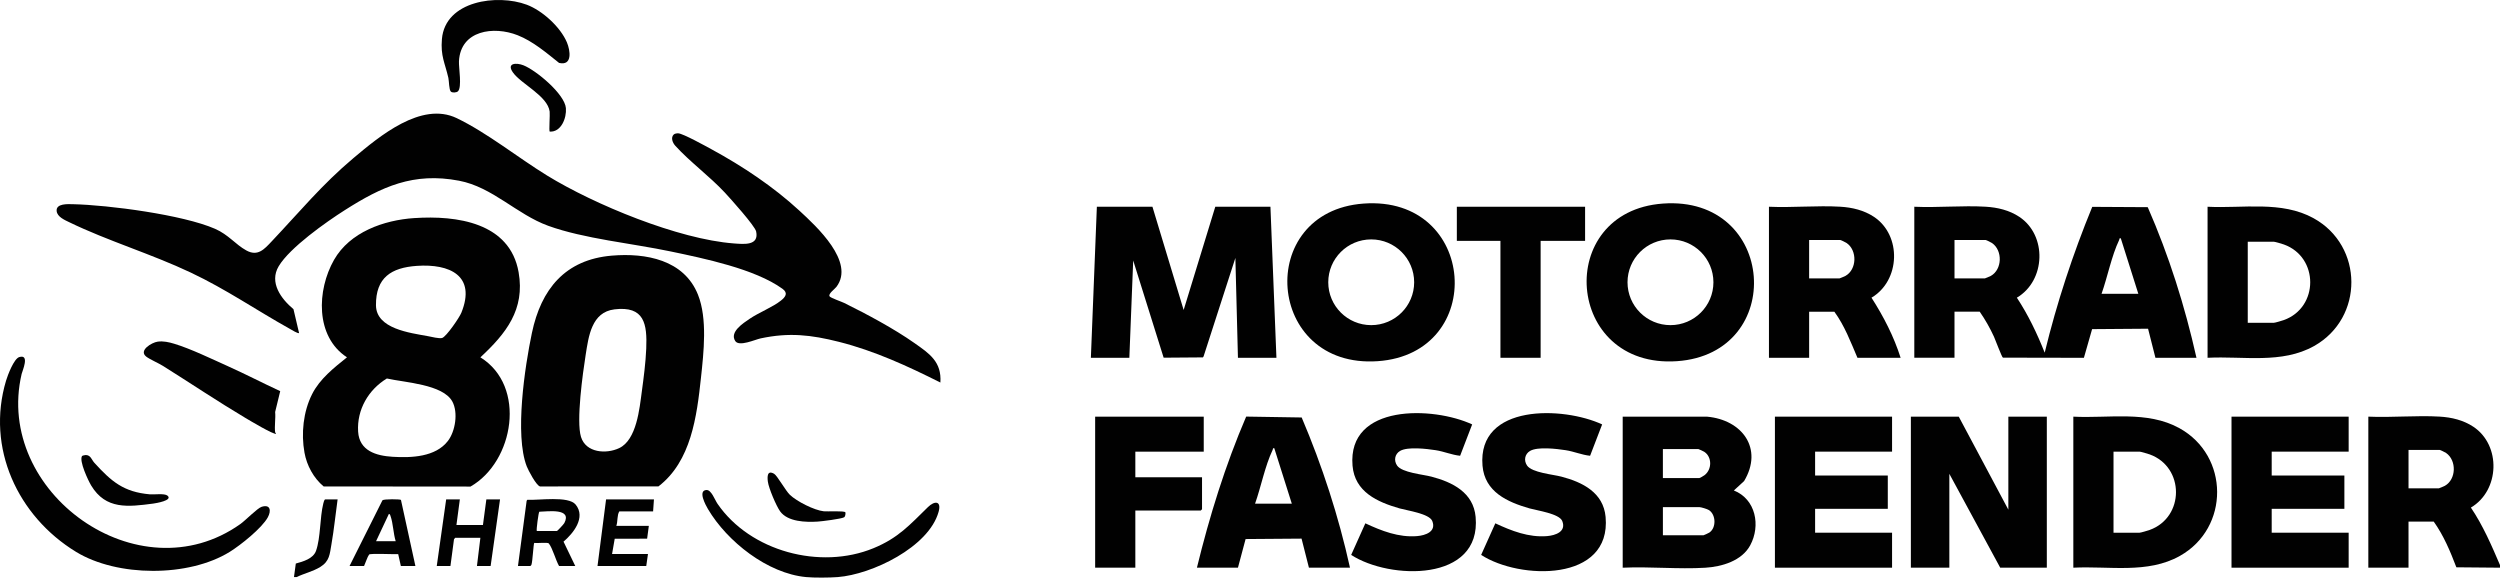 <?xml version="1.0" encoding="UTF-8"?>
<svg id="Layer_1" data-name="Layer 1" xmlns="http://www.w3.org/2000/svg" viewBox="0 0 1707.05 394.4">
  <defs>
    <style>
      .cls-1 {
        fill: #010101;
      }
    </style>
  </defs>
  <path class="cls-1" d="M13.15,243.82c7.36-2.19,2.14,9.32,1.62,11.55-18.87,80.62,79.79,151.88,149.37,102.45,3.47-2.46,11.57-10.82,14.49-11.75,6.01-1.92,6.71,2.65,4.25,7.15-4.08,7.44-18.61,19.02-25.99,23.59-28.14,17.43-76.83,17.22-104.99,0-39.79-24.33-61.52-70.97-47.76-116.9,1.07-3.57,5.34-15,9.01-16.09Z"/>
  <path class="cls-1" d="M56.02,311.39c.18-.28,2.03-.7,2.55-.69,3.41.06,3.97,3.23,5.83,5.27,11.64,12.79,20,20.01,37.93,21.57,2.88.25,9.97-.77,11.98.86,4.11,3.32-8.13,5.25-9.7,5.46-17.14,2.25-32.38,4.24-42.36-12.36-2.06-3.43-8.35-16.77-6.24-20.11Z"/>
  <path class="cls-1" d="M1307.12,141.17c16.01.73,32.86-.97,48.78-.02,8.09.48,16.08,2.39,22.88,6.88,19.18,12.69,18.09,43.63-1.63,55.23,7.77,11.78,13.81,24.46,19.01,37.55,8.26-33.98,19.2-67.26,32.47-99.57l37.89.22c14.47,33.01,25.39,67.65,33.27,102.84h-28.02l-5.03-19.85-38.21.29-5.6,19.58-55.29-.11c-.74-.25-5.19-12.32-6.11-14.3-2.75-5.95-5.99-11.71-9.74-17.09h-17.22v31.46h-27.44v-103.13ZM1434.98,200.6h25.11l-11.97-37.88c-1.21-.25-.8.49-1.13,1.17-5.23,11-7.9,25.13-12,36.7ZM1334.56,190.11h20.73c.22,0,3.57-1.43,4.11-1.73,7.81-4.4,8.12-17.34.82-22.41-.6-.42-3.95-2.08-4.34-2.08h-21.31v26.22Z"/>
  <path class="cls-1" d="M1135.35,139.01c77.71-5.75,84.76,102.42,9.75,107.61-76.63,5.3-84.24-102.09-9.75-107.61ZM1169.96,192.74c0-16.16-13.13-29.27-29.33-29.27s-29.33,13.1-29.33,29.27,13.13,29.27,29.33,29.27,29.33-13.1,29.33-29.27Z"/>
  <path class="cls-1" d="M1507.37,244.3v-103.13c24.11,1.25,50.43-4.28,72.41,7.85,34.19,18.87,34.43,68.06.38,87.22-22.13,12.45-48.49,6.79-72.79,8.06ZM1534.81,220.41h17.81c.81,0,5.74-1.47,6.87-1.88,23.96-8.63,23.97-42.96,0-51.59-1.13-.41-6.07-1.88-6.87-1.88h-17.81v55.35Z"/>
  <path class="cls-1" d="M1207.86,141.17c16.01.73,32.86-.97,48.78-.02,8.09.48,16.08,2.39,22.88,6.88,19.18,12.69,18.09,43.63-1.63,55.23,8.23,12.83,15.26,26.45,19.89,41.04h-29.48c-4.62-10.8-8.78-21.9-15.76-31.46h-17.22v31.46h-27.44v-103.13ZM1235.3,190.11h20.73c.22,0,3.57-1.43,4.11-1.73,7.81-4.4,8.12-17.34.82-22.41-.6-.42-3.95-2.08-4.34-2.08h-21.31v26.22Z"/>
  <polygon class="cls-1" points="1082.33 141.17 1082.33 164.47 1051.97 164.47 1051.97 244.3 1024.53 244.3 1024.53 164.47 994.76 164.47 994.76 141.17 1082.33 141.17"/>
  <polygon class="cls-1" points="786.91 141.17 808.22 211.67 829.82 141.17 867.48 141.17 871.57 244.3 845.29 244.3 843.54 176.13 821.84 243.33 821.38 244.03 794.56 244.24 773.77 177.88 771.14 244.3 744.87 244.3 748.96 141.17 786.91 141.17"/>
  <path class="cls-1" d="M931,139.01c77.71-5.75,84.76,102.42,9.75,107.61-76.63,5.3-84.24-102.09-9.75-107.61ZM965.62,192.74c0-16.16-13.13-29.27-29.33-29.27s-29.33,13.1-29.33,29.27,13.13,29.27,29.33,29.27,29.33-13.1,29.33-29.27Z"/>
  <polygon class="cls-1" points="1337.48 284.5 1371.34 348.01 1371.34 284.5 1397.61 284.5 1397.61 387.63 1365.79 387.63 1331.05 323.54 1331.05 387.63 1304.78 387.63 1304.78 284.5 1337.48 284.5"/>
  <path class="cls-1" d="M1415.71,387.63v-103.13c24.11,1.25,50.43-4.28,72.41,7.85,34.19,18.87,34.43,68.06.38,87.22-22.13,12.45-48.49,6.79-72.79,8.06ZM1443.15,363.74h17.81c.81,0,5.74-1.47,6.87-1.88,23.96-8.63,23.97-42.96,0-51.59-1.13-.41-6.07-1.88-6.87-1.88h-17.81v55.35Z"/>
  <polygon class="cls-1" points="1291.94 284.5 1291.94 308.39 1239.39 308.39 1239.39 324.7 1289.02 324.7 1289.02 347.43 1239.39 347.43 1239.39 363.74 1291.94 363.74 1291.94 387.63 1211.95 387.63 1211.95 284.5 1291.94 284.5"/>
  <path class="cls-1" d="M921.78,387.63h-28.02l-5.03-19.85-38.21.29-5.22,19.55h-28.02c8.6-35.18,19.35-69.9,33.64-103.17l37.89.61c14.06,33.05,25.22,67.44,32.98,102.55ZM856.97,343.93h25.11l-11.97-37.88c-1.21-.25-.8.49-1.13,1.17-5.23,11-7.9,25.13-12,36.7Z"/>
  <path class="cls-1" d="M1093.97,289.8l-8.22,21.41c-5.64-.57-10.95-2.93-16.72-3.82-6.07-.93-19.05-2.52-24.26.5-3.66,2.12-4.42,6.61-2.04,10.02,3.35,4.83,17.55,6.01,23.39,7.54,14.48,3.78,28.72,10.89,30.22,27.52,4.04,44.63-58.71,43.03-84.98,25.93l9.68-21.57c11.01,5.15,22.84,9.77,35.31,8.73,5.67-.47,13.35-3.01,10.37-10.33-2.05-5.03-17.26-7.14-22.33-8.59-15.21-4.36-30.6-11.29-32.1-29.15-3.57-42.55,55.29-40.5,81.69-28.19Z"/>
  <path class="cls-1" d="M1005.22,289.8l-8.22,21.41c-5.64-.57-10.95-2.93-16.72-3.82-6.07-.93-19.05-2.52-24.26.5-3.66,2.12-4.42,6.61-2.04,10.02,3.35,4.83,17.55,6.01,23.39,7.54,14.48,3.78,28.72,10.89,30.22,27.52,4.04,44.63-58.71,43.03-84.98,25.93l9.68-21.57c11.01,5.15,22.84,9.77,35.31,8.73,5.67-.47,13.35-3.01,10.37-10.33-2.05-5.03-17.26-7.14-22.33-8.59-15.21-4.36-30.6-11.29-32.1-29.15-3.57-42.55,55.29-40.5,81.69-28.19Z"/>
  <path class="cls-1" d="M821.94,284.5v23.89h-46.71v17.48h45.54v21.85c0,.06-.81.87-.88.87h-44.66v39.04h-27.44v-103.13h74.15Z"/>
  <path class="cls-1" d="M1707.05,387.63l-29.8-.27c-4.15-10.86-8.66-21.69-15.45-31.2h-17.22v31.46h-27.44v-103.13c16.01.73,32.86-.97,48.78-.02,8.09.48,16.08,2.39,22.88,6.88,19.18,12.69,18.09,43.63-1.63,55.23,8.28,12.27,14.08,25.74,19.89,39.29v1.75ZM1644.58,333.44h20.73c.22,0,3.57-1.43,4.11-1.73,7.81-4.4,8.12-17.34.82-22.41-.6-.42-3.95-2.08-4.34-2.08h-21.31v26.22Z"/>
  <polygon class="cls-1" points="1603.71 284.5 1603.71 308.39 1551.16 308.39 1551.16 324.7 1600.79 324.7 1600.79 347.43 1551.16 347.43 1551.16 363.74 1603.71 363.74 1603.71 387.63 1523.72 387.63 1523.72 284.5 1603.71 284.5"/>
  <path class="cls-1" d="M1165.53,284.5c24.07,2.12,38.65,21.8,25.38,43.98l-7,6.42c15,5.97,18.4,23.98,11.2,37.39-5.74,10.68-19.31,14.67-30.73,15.37-18.37,1.12-37.88-.89-56.37-.02v-103.13h57.51ZM1135.46,326.45h24.81c.51,0,3.13-1.61,3.74-2.09,4.98-3.88,5.09-12.33-.34-15.88-.51-.33-3.73-1.84-3.99-1.84h-24.23v19.81ZM1135.46,365.49h27.73c.25,0,3.5-1.51,3.99-1.84,4.82-3.23,4.56-12.16-.23-15.32-1.15-.76-5.51-2.07-6.68-2.07h-24.81v19.23Z"/>
  <path class="cls-1" d="M200.73,394.04l1.25-9.24c5.03-1.37,11.9-3.33,13.8-8.66,3.19-8.97,2.57-22.69,4.97-32.33.14-.58.69-2.79,1.3-2.79h8.47c-1.44,10.12-2.41,20.42-4.18,30.49-1.21,6.88-1.24,11.68-7.69,15.64-4.99,3.06-10.92,4.38-16.15,6.89h-1.75Z"/>
  <path class="cls-1" d="M460.1,91.8c.65-.61,2.15-.8,3.04-.76,3.25.15,18.94,8.85,22.89,11,21.17,11.53,42.02,25.41,59.75,41.75,11.77,10.84,38.25,35.13,25.34,52.1-1.18,1.56-5.79,4.72-4.65,6.48.7,1.08,8.26,3.64,10.06,4.54,15.59,7.73,33.73,17.4,47.9,27.36,10.19,7.16,18.65,12.78,17.68,26.93-22.29-11.2-44.99-21.66-69.35-27.8-18.97-4.78-34-6.49-53.39-2.34-3.87.83-14.68,5.85-17.32,1.82-4.05-6.19,5.45-12.21,9.78-15.17,6.31-4.3,15.9-8.05,21.39-12.45,3.18-2.54,5.07-5.16,1.07-8.06-18.81-13.61-53.78-20.77-76.57-25.55-26.04-5.47-59.06-8.63-83.47-17.5-21.43-7.79-37.91-26.4-60.84-30.76-31.12-5.92-52.68,4.02-77.97,20.1-12.84,8.16-37.51,25.55-45.13,38.28-6.65,11.11,1.6,22.26,10.08,29.35l3.82,16.28c-.63.62-5.24-2.26-6.23-2.81-23.14-12.89-43.34-26.94-67.71-38.47-27-12.78-56.67-21.62-82.93-34.36-3.13-1.52-8.22-3.65-8.65-7.6-.58-5.35,7.7-4.8,11.08-4.73,24.3.53,75.17,7.23,97.03,16.79,9.3,4.07,13.92,10.66,21.39,14.78,7.85,4.33,12.25-.82,17.35-6.21,18.87-19.95,34.34-38.81,55.76-56.81,17.7-14.87,46.35-38.94,70.55-27.32,20.79,9.99,41.79,26.96,61.73,39.2,32.33,19.85,89.72,43.54,127.53,46.36,6.85.51,17.32,1.68,15.2-8.18-.82-3.8-17.57-22.45-21.33-26.49-10.48-11.24-23.92-21.05-33.88-32.03-1.79-1.97-3.31-5.55-1.02-7.71Z"/>
  <path class="cls-1" d="M282.93,148.91c28.84-1.91,65.22,2.95,71.19,36.98,4.48,25.5-8.64,41.89-26.1,58.11,31.72,19.62,22.95,71.28-6.75,88.24l-100.28-.09c-6.85-5.7-11.5-14.29-13.08-23.07-2.36-13.08-.84-27.96,5.19-39.93,5.26-10.45,14.9-17.99,23.82-25.16-21.83-14.26-20.53-46-8.85-66.52,10.8-18.99,33.98-27.19,54.86-28.57ZM284.68,181.54c-17.55,1.21-28.13,8-27.96,26.92.15,16.05,23.09,18.79,35.55,21.09,2.33.43,7.67,1.82,9.62,1.23,2.87-.87,11.79-13.94,13.12-17.21,10.32-25.44-8.09-33.56-30.34-32.03ZM264.14,258.45c-12.59,7.65-20.52,21.28-19.61,36.24.79,13.12,12.23,16.53,23.61,17.22,12.77.78,29.23.17,37.69-10.81,5.12-6.66,7.1-19.43,3.04-26.92-6.42-11.85-32.78-12.99-44.72-15.74Z"/>
  <path class="cls-1" d="M417.8,174.55c23.17-1.95,49.26,2.83,58.78,26.64,6.54,16.34,3.92,39.46,2.05,56.79-2.83,26.27-6.67,57-29.04,74.15l-80.89.02c-2.62-.76-7.97-10.98-9.03-13.71-8.34-21.42-1.31-68.16,3.54-91.17,6.26-29.72,22.59-50.03,54.59-52.72ZM419.54,211.25c-15.59,1.88-17.63,18.33-19.64,31.09-1.96,12.44-6.54,45.21-3.18,56.02,3.37,10.84,17.17,11.84,26.08,7.62,11.94-5.66,13.88-27.07,15.46-38.76,1.28-9.45,2.6-19.55,3-29.06.7-16.96-1.19-29.4-21.73-26.92Z"/>
  <path class="cls-1" d="M187.88,295.28c.03.2.71.41.58.87-1.28.96-18.41-9.3-20.97-10.82-19-11.3-37.42-23.7-56.15-35.44-3.12-1.96-9.25-4.58-11.6-6.48-5.16-4.17,3.92-9.57,7.91-10.12,3.87-.54,7.65.33,11.31,1.43,11.08,3.33,25.78,10.45,36.62,15.31,12.05,5.41,23.78,11.52,35.76,17.05l-3.46,14.22c.43,4.38-.58,9.74,0,13.98Z"/>
  <path class="cls-1" d="M446.53,341.02l-.58,8.16h-23.06c-1.65,2.66-.98,6.77-2.04,9.9h22.19l-1.17,8.74-22.13.06-1.81,10.42h24.52l-1.17,8.16h-33.28l5.84-45.45h32.7Z"/>
  <polygon class="cls-1" points="313.99 341.02 311.66 358.5 329.76 358.5 332.09 341.02 341.43 341.02 335.01 386.46 325.67 386.46 328.01 367.24 310.78 367.24 310 368.21 307.57 386.46 298.23 386.46 304.65 341.02 313.99 341.02"/>
  <path class="cls-1" d="M550.45,394.04c-26.31-2.43-53.93-24.25-67.03-46.43-1.58-2.68-7.1-12.75-1-13.03,3.32-.15,5.67,6.73,7.53,9.43,22.34,32.51,70.17,45.26,106.44,30.33,17.04-7.02,24.71-15.87,37.24-28.09,4.61-4.5,9.34-4.28,7.28,3.19-6.67,24.16-45.66,42.82-68.86,44.6-5.76.44-15.9.53-21.6,0Z"/>
  <path class="cls-1" d="M577.26,349.81c.17,1-.02,2.96-.97,3.45-2.08,1.08-14.97,2.71-17.97,2.9-8.05.51-20.47.19-25.65-7.02-2.65-3.69-7.76-15.77-8.35-20.21-.47-3.54-.46-8.1,4.26-5.42,2.1,1.19,7.8,11.51,10.74,14.33,4.75,4.56,16.64,10.56,23.15,11.28,2.43.27,13.98-.47,14.78.7Z"/>
  <path class="cls-1" d="M312.68,62.36c-.98.91-3.86,1.13-4.83.17-1.29-1.28-1.22-7.26-1.7-9.37-2.36-10.29-5.38-14.81-4.4-26.47,2.21-26.3,37.95-30.95,57.94-23.47,10.63,3.98,22.95,15.19,27.39,25.68,2.37,5.61,3.93,16.21-5.34,14.06-8.66-6.93-17.86-14.8-28.32-18.92-16.28-6.42-38.95-3.42-40.03,17.76-.22,4.38,2.18,17.85-.71,20.56Z"/>
  <path class="cls-1" d="M375.35,89.84c-.59-.34.25-11.59-.03-13.66-1.43-10.8-19.63-18.86-25.13-26.78-4.48-6.43,2.43-6.7,7.18-4.83,8.68,3.41,28.25,19.65,29.04,29.28.55,6.69-3.23,16.53-11.06,16Z"/>
  <path class="cls-1" d="M392.81,386.46h-11.09c-2.32-4.09-4.3-11.85-6.95-15.37-.71-.94-8.22-.05-9.99-.36-.51.54-1.12,12.46-1.86,14.75-.14.43-.39.74-.77.98h-8.47l5.92-44.49.46-.71c7.56.49,28.03-2.84,33,3.27,7.14,8.76-1.54,19.6-8.28,25.31l8.01,16.61ZM366.54,362.57h13.72c.37,0,4.67-4.63,5.08-5.42,5.45-10.4-11.39-7.88-17.09-7.73-.54.39-2.18,12.68-1.71,13.15Z"/>
  <path class="cls-1" d="M238.68,386.46l22.47-44.87c1.06-.94,12.25-.79,12.63-.24l9.86,45.11h-9.93l-1.81-8.1c-2.65.22-19.15-.63-19.86.3-1.16,1.54-2.51,5.83-3.44,7.8h-9.93ZM270.2,369.57c-1.65-5.24-1.74-12.15-3.53-17.17-.22-.63-.28-1.39-1.14-1.48l-8.76,18.64h13.43Z"/>
</svg>